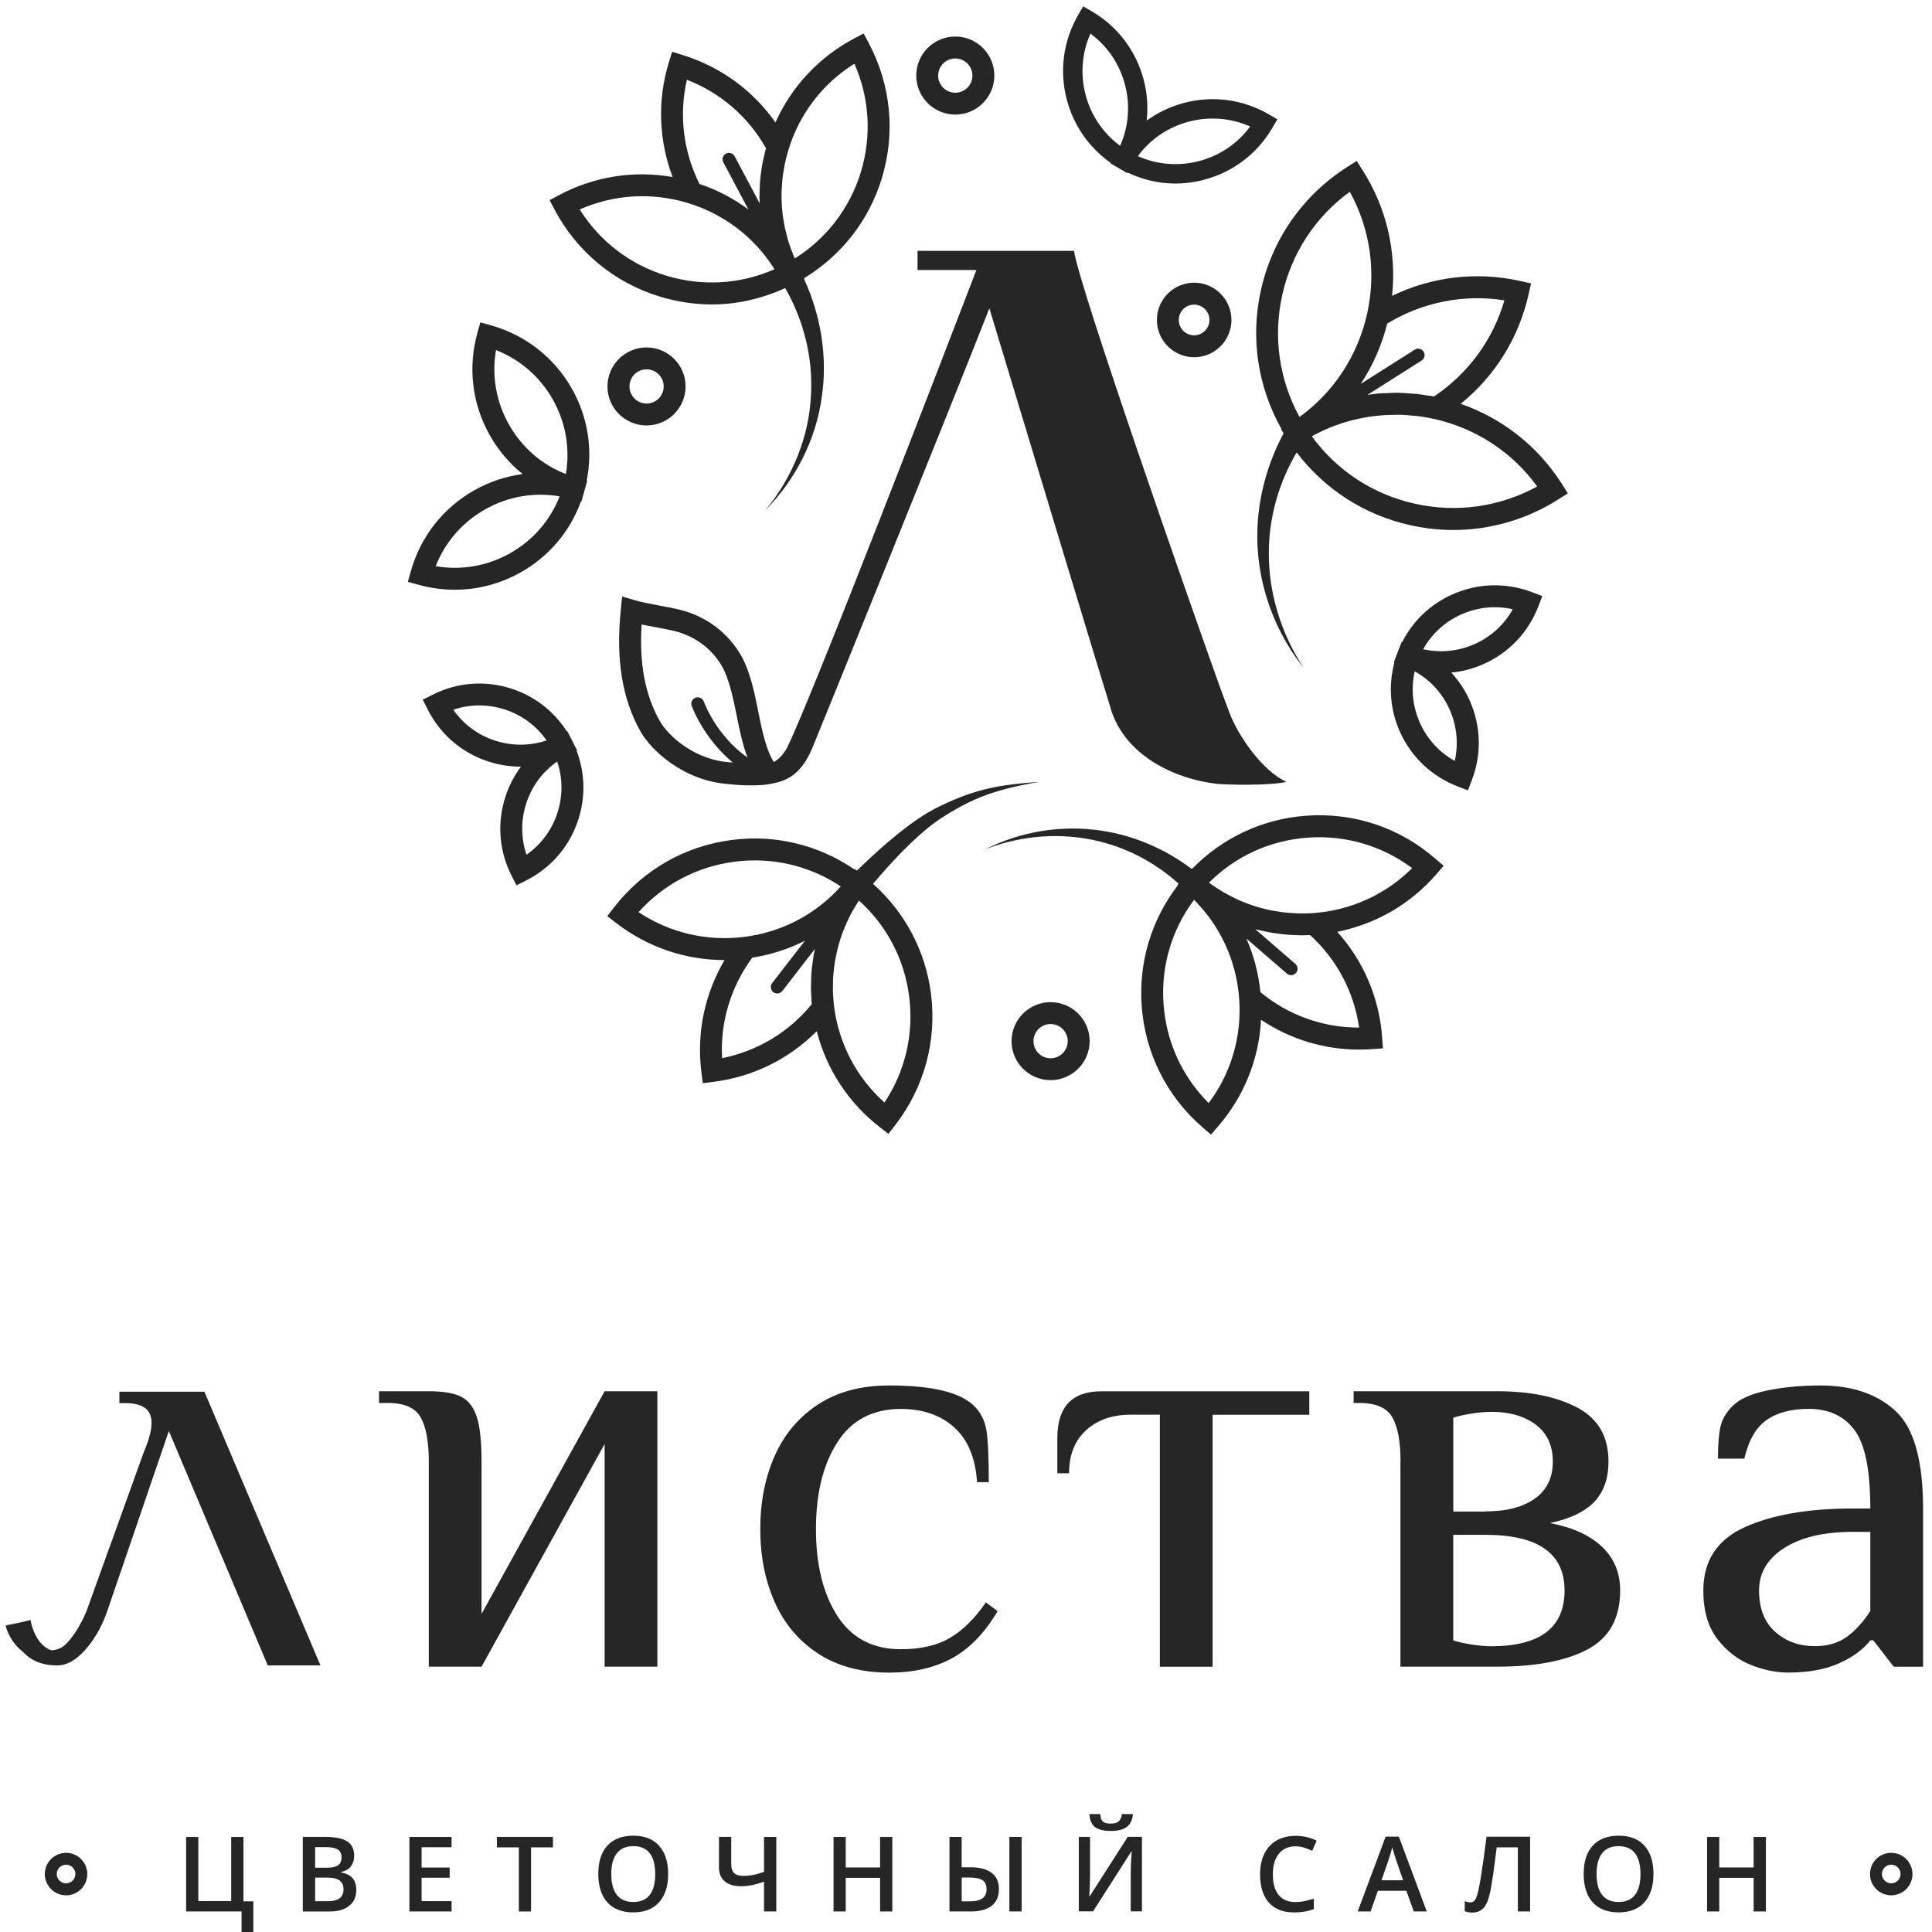 <?xml version="1.0" encoding="UTF-8"?> <svg xmlns="http://www.w3.org/2000/svg" width="116" height="116" viewBox="0 0 116 116" fill="none"> <path d="M12.274 83.56H11.886H7.169V84.245H7.572C9.023 84.271 9.575 84.999 8.631 87.195L5.178 96.776C4.759 97.743 4.318 98.356 3.952 98.718C3.754 98.916 3.469 99.068 3.103 99.087C2.388 98.885 1.958 97.991 1.832 97.267C1.295 97.416 0.671 97.519 0.336 97.599C0.526 98.326 0.941 98.832 1.375 99.182C1.794 99.624 2.399 99.993 3.427 99.993C3.705 99.993 4.112 99.94 4.649 99.51C5.258 99.019 5.947 98.105 6.411 96.818L10.138 85.92L16.077 99.993H19.24L12.274 83.56Z" fill="#262626"></path> <path d="M25.746 87.754C25.746 86.559 25.582 85.672 25.255 85.097C24.928 84.522 24.269 84.237 23.283 84.237H22.758V83.532H25.746C26.614 83.532 27.265 83.643 27.699 83.867C28.133 84.092 28.441 84.495 28.631 85.082C28.818 85.668 28.913 86.559 28.913 87.754V96.901L36.302 83.532H39.469V100.069H36.302V86.699L28.913 100.069H25.746V87.754Z" fill="#262626"></path> <path d="M49.112 99.277C47.952 98.516 47.084 97.484 46.509 96.183C45.934 94.881 45.648 93.423 45.648 91.801C45.648 90.183 45.934 88.722 46.509 87.423C47.084 86.121 47.952 85.09 49.112 84.329C50.274 83.567 51.697 83.186 53.387 83.186C55.968 83.186 57.666 83.598 58.488 84.416C58.888 84.816 59.132 85.303 59.227 85.878C59.318 86.453 59.368 87.492 59.368 88.992H58.663C58.568 87.538 58.112 86.441 57.293 85.703C56.471 84.964 55.405 84.595 54.092 84.595C52.401 84.595 51.13 85.261 50.274 86.601C49.417 87.937 48.991 89.673 48.991 91.809C48.991 93.944 49.417 95.68 50.274 97.016C51.13 98.352 52.401 99.022 54.092 99.022C55.287 99.022 56.273 98.794 57.046 98.337C57.818 97.88 58.534 97.172 59.193 96.209L59.897 96.735C59.124 98.048 58.207 98.992 57.152 99.567C56.098 100.142 54.842 100.427 53.387 100.427C51.697 100.423 50.274 100.039 49.112 99.277Z" fill="#262626"></path> <path d="M69.64 84.941H67.881C66.777 84.941 65.886 85.253 65.209 85.874C64.527 86.494 64.189 87.358 64.189 88.458H63.484V86.349C63.484 84.473 64.364 83.536 66.122 83.536H78.612V84.945H72.807V100.072H69.64V84.941Z" fill="#262626"></path> <path d="M84.09 87.754C84.09 86.559 83.927 85.672 83.596 85.097C83.268 84.522 82.61 84.237 81.624 84.237H81.273V83.532H89.892C91.864 83.532 93.466 83.86 94.711 84.518C95.956 85.177 96.576 86.254 96.576 87.754C96.576 88.763 96.295 89.566 95.731 90.163C95.168 90.761 94.277 91.191 93.059 91.446C94.418 91.705 95.461 92.181 96.188 92.87C96.915 93.563 97.277 94.435 97.277 95.493C97.277 97.16 96.626 98.337 95.324 99.029C94.022 99.722 92.21 100.069 89.888 100.069H84.083V87.754H84.09ZM89.188 90.746C90.455 90.746 91.445 90.487 92.161 89.973C92.876 89.459 93.234 88.721 93.234 87.758C93.234 86.798 92.895 86.056 92.214 85.542C91.532 85.028 90.642 84.769 89.542 84.769C89.188 84.769 88.792 84.804 88.346 84.876C87.901 84.945 87.535 85.028 87.258 85.123V90.754H89.188V90.746ZM93.938 95.497C93.938 93.27 92.355 92.154 89.188 92.154H87.254V98.489C87.535 98.584 87.897 98.664 88.343 98.736C88.788 98.805 89.188 98.843 89.538 98.843C92.473 98.839 93.938 97.724 93.938 95.497Z" fill="#262626"></path> <path d="M105.083 99.947C104.31 99.632 103.648 99.11 103.096 98.383C102.544 97.656 102.27 96.693 102.27 95.497C102.27 93.716 103.096 92.448 104.751 91.698C106.404 90.948 108.57 90.572 111.242 90.572H112.296C112.296 88.272 111.98 86.7 111.345 85.859C110.713 85.014 109.795 84.591 108.6 84.591C107.546 84.591 106.701 84.816 106.069 85.257C105.437 85.703 104.991 86.475 104.732 87.579H103.149C103.149 86.784 103.195 86.156 103.29 85.699C103.385 85.242 103.629 84.816 104.028 84.416C104.451 83.993 105.147 83.685 106.122 83.483C107.096 83.285 108.158 83.186 109.308 83.186C111.208 83.186 112.708 83.697 113.811 84.717C114.915 85.737 115.464 87.69 115.464 90.575V100.073H113.705L112.475 98.489H112.3C111.878 99.03 111.257 99.487 110.435 99.86C109.613 100.233 108.592 100.423 107.374 100.423C106.621 100.423 105.859 100.263 105.083 99.947ZM110.888 98.276C111.402 97.903 111.874 97.385 112.296 96.727V91.976H111.242C109.506 91.976 108.136 92.3 107.127 92.943C106.118 93.59 105.616 94.439 105.616 95.494C105.616 96.571 105.939 97.401 106.583 97.975C107.226 98.55 108.018 98.836 108.958 98.836C109.727 98.84 110.374 98.649 110.888 98.276Z" fill="#262626"></path> <path d="M56.427 49.178C57.31 48.596 58.247 48.082 59.248 47.72C60.249 47.355 61.311 47.141 62.377 46.943C61.3 47.027 60.215 47.122 59.149 47.389C58.079 47.651 57.055 48.078 56.077 48.584C55.083 49.121 54.212 49.806 53.37 50.514C52.704 51.077 52.072 51.671 51.452 52.273L51.326 52.178L51.307 52.204C49.153 50.735 46.572 50.095 43.96 50.43C41.132 50.788 38.612 52.227 36.864 54.484L36.461 55.006L36.983 55.41C38.874 56.871 41.147 57.644 43.496 57.644C43.499 57.644 43.499 57.644 43.503 57.644C42.312 59.669 41.813 62.01 42.114 64.382L42.198 65.037L42.852 64.953C45.224 64.652 47.375 63.582 49.038 61.915C49.624 64.195 50.934 66.209 52.822 67.675L53.344 68.078L53.747 67.557C55.491 65.303 56.256 62.501 55.898 59.673C55.571 57.096 54.337 54.781 52.419 53.068C52.948 52.444 53.488 51.831 54.056 51.249C54.794 50.495 55.567 49.76 56.427 49.178ZM38.341 54.766C39.841 53.091 41.87 52.022 44.124 51.736C46.377 51.45 48.608 51.976 50.481 53.221C48.981 54.896 46.952 55.965 44.699 56.251C42.445 56.536 40.214 56.011 38.341 54.766ZM43.355 63.533C43.237 61.367 43.873 59.258 45.167 57.499C46.282 57.324 47.344 56.982 48.33 56.483L46.362 59.026C46.233 59.193 46.263 59.437 46.431 59.57C46.503 59.623 46.583 59.65 46.667 59.65C46.781 59.65 46.895 59.597 46.975 59.498L48.932 56.97C48.905 57.096 48.875 57.221 48.852 57.351C48.825 57.503 48.81 57.659 48.787 57.815C48.764 57.998 48.737 58.181 48.722 58.367C48.711 58.523 48.707 58.679 48.703 58.836C48.696 59.026 48.688 59.212 48.692 59.403C48.696 59.555 48.707 59.711 48.715 59.863C48.722 60.008 48.722 60.149 48.737 60.294C47.359 61.98 45.475 63.11 43.355 63.533ZM54.588 59.84C54.874 62.094 54.349 64.325 53.104 66.198C51.433 64.698 50.363 62.669 50.078 60.419C50.074 60.392 50.074 60.366 50.07 60.339C50.039 60.069 50.017 59.799 50.009 59.532C50.005 59.433 50.013 59.33 50.013 59.231C50.013 59.037 50.013 58.843 50.024 58.649C50.032 58.535 50.047 58.421 50.059 58.306C50.078 58.131 50.093 57.952 50.123 57.781C50.142 57.663 50.165 57.541 50.192 57.423C50.226 57.256 50.26 57.088 50.302 56.925C50.333 56.806 50.367 56.685 50.401 56.567C50.451 56.407 50.5 56.247 50.557 56.087C50.599 55.969 50.645 55.855 50.69 55.737C50.755 55.581 50.824 55.428 50.892 55.276C50.945 55.162 50.999 55.052 51.056 54.941C51.136 54.789 51.219 54.641 51.311 54.492C51.372 54.386 51.433 54.283 51.501 54.18C51.524 54.142 51.551 54.108 51.577 54.073C53.237 55.566 54.303 57.591 54.588 59.84Z" fill="#262626"></path> <path d="M34.652 45.06L34.355 44.474L34.058 43.888L34.028 43.903C33.255 42.704 32.109 41.809 30.735 41.356C29.151 40.835 27.457 40.961 25.969 41.714L25.383 42.011L25.68 42.597C26.43 44.086 27.716 45.194 29.3 45.715C29.943 45.925 30.602 46.031 31.257 46.031C31.264 46.031 31.272 46.031 31.279 46.031C30.884 46.564 30.567 47.158 30.354 47.809C29.833 49.392 29.959 51.083 30.712 52.571L31.009 53.157L31.595 52.86C33.084 52.11 34.191 50.824 34.713 49.24C35.166 47.866 35.128 46.412 34.622 45.08L34.652 45.06ZM29.711 44.463C28.687 44.128 27.823 43.481 27.218 42.613C28.219 42.274 29.3 42.266 30.324 42.605C31.348 42.94 32.212 43.587 32.817 44.455C31.812 44.794 30.735 44.798 29.711 44.463ZM33.461 48.825C33.126 49.849 32.478 50.713 31.611 51.319C31.272 50.318 31.268 49.236 31.603 48.216C31.938 47.192 32.585 46.328 33.453 45.723C33.792 46.724 33.799 47.801 33.461 48.825Z" fill="#262626"></path> <path d="M87.204 35.687C85.883 36.277 84.833 37.282 84.189 38.553L84.155 38.542L83.919 39.159C83.919 39.162 83.915 39.166 83.915 39.17L83.687 39.772L83.721 39.783C83.352 41.161 83.462 42.615 84.052 43.932C84.734 45.455 85.963 46.62 87.52 47.217L88.137 47.453L88.373 46.837C88.97 45.28 88.921 43.582 88.243 42.059C87.966 41.435 87.589 40.876 87.139 40.384C87.802 40.32 88.457 40.148 89.081 39.87C90.603 39.189 91.768 37.959 92.366 36.406L92.602 35.79L91.985 35.554C90.425 34.964 88.727 35.009 87.204 35.687ZM87.345 45.687C86.42 45.173 85.689 44.378 85.251 43.395C84.814 42.413 84.707 41.34 84.943 40.308C85.868 40.822 86.599 41.618 87.037 42.6C87.474 43.582 87.577 44.656 87.345 45.687ZM88.537 38.671C87.554 39.109 86.481 39.212 85.449 38.98C85.963 38.055 86.759 37.328 87.741 36.89C88.723 36.452 89.796 36.346 90.828 36.581C90.314 37.507 89.519 38.234 88.537 38.671Z" fill="#262626"></path> <path d="M34.344 23.35C33.282 21.469 31.553 20.114 29.475 19.532L28.839 19.356L28.664 19.988C28.082 22.071 28.348 24.252 29.407 26.132C29.92 27.042 30.59 27.826 31.378 28.462C30.373 28.599 29.395 28.919 28.485 29.433C26.605 30.491 25.25 32.219 24.667 34.298L24.488 34.934L25.124 35.109C25.847 35.31 26.582 35.409 27.313 35.409C28.683 35.409 30.042 35.055 31.268 34.362C32.958 33.411 34.218 31.919 34.877 30.118L34.907 30.126L35.082 29.494L35.257 28.866L35.227 28.858C35.6 26.974 35.299 25.04 34.344 23.35ZM30.556 25.485C29.783 24.115 29.517 22.55 29.78 21.02C31.226 21.587 32.425 22.626 33.198 23.997C33.971 25.371 34.237 26.932 33.975 28.462C32.528 27.899 31.329 26.859 30.556 25.485ZM30.625 33.217C29.254 33.989 27.69 34.26 26.159 33.993C26.727 32.547 27.766 31.351 29.136 30.579C30.511 29.806 32.071 29.539 33.602 29.802C33.034 31.249 31.995 32.448 30.625 33.217Z" fill="#262626"></path> <path d="M66.697 9.786L66.682 9.813L67.181 10.102L67.683 10.395L67.702 10.361C68.605 10.787 69.575 11.02 70.561 11.02C71.14 11.02 71.722 10.944 72.297 10.791C74.037 10.331 75.495 9.223 76.401 7.666L76.694 7.163L76.191 6.87C74.634 5.964 72.819 5.721 71.079 6.181C70.264 6.398 69.514 6.76 68.848 7.24C68.94 6.425 68.882 5.595 68.665 4.777C68.205 3.037 67.097 1.579 65.54 0.673L65.038 0.38L64.745 0.882C63.839 2.439 63.595 4.255 64.056 5.995C64.467 7.548 65.399 8.873 66.697 9.786ZM71.376 7.304C72.617 6.977 73.903 7.083 75.061 7.594C74.311 8.614 73.241 9.341 72.004 9.668C70.763 9.996 69.476 9.889 68.319 9.375C69.065 8.359 70.135 7.632 71.376 7.304ZM65.472 2.017C66.488 2.767 67.215 3.833 67.543 5.074C67.87 6.315 67.767 7.601 67.253 8.755C66.237 8.005 65.51 6.939 65.182 5.698C64.855 4.461 64.958 3.174 65.472 2.017Z" fill="#262626"></path> <path d="M39.605 17.803C40.64 18.119 41.694 18.279 42.745 18.279C44.252 18.279 45.741 17.936 47.138 17.3L47.157 17.335L47.165 17.331C48.249 19.238 48.828 21.491 48.691 23.741C48.573 26.227 47.583 28.678 45.947 30.639C47.743 28.831 48.996 26.413 49.346 23.806C49.692 21.434 49.296 18.964 48.272 16.741L48.314 16.718L48.299 16.691C50.526 15.332 52.167 13.242 52.939 10.726C53.777 8.001 53.499 5.111 52.163 2.591L51.855 2.009L51.272 2.317C49.159 3.44 47.526 5.203 46.559 7.35C45.204 5.427 43.267 4.007 40.983 3.303L40.354 3.109L40.16 3.737C39.46 6.025 39.551 8.423 40.385 10.627C38.067 10.224 35.691 10.585 33.578 11.708L32.996 12.017L33.304 12.599C34.644 15.119 36.879 16.969 39.605 17.803ZM51.299 3.825C52.209 5.88 52.346 8.168 51.683 10.342C51.017 12.511 49.624 14.323 47.72 15.519C47.701 15.477 47.678 15.435 47.663 15.393C47.618 15.287 47.576 15.176 47.538 15.066C47.473 14.898 47.412 14.731 47.359 14.563C47.321 14.449 47.29 14.335 47.26 14.217C47.214 14.049 47.172 13.882 47.134 13.714C47.108 13.596 47.085 13.478 47.066 13.36C47.035 13.189 47.012 13.022 46.989 12.85C46.974 12.732 46.963 12.614 46.952 12.496C46.936 12.321 46.932 12.146 46.929 11.971C46.925 11.857 46.921 11.739 46.925 11.624C46.929 11.442 46.94 11.259 46.955 11.072C46.963 10.966 46.967 10.859 46.978 10.749C47.001 10.543 47.035 10.338 47.073 10.129C47.089 10.045 47.096 9.961 47.115 9.877C47.176 9.588 47.248 9.299 47.336 9.013L47.34 8.994C48.002 6.828 49.395 5.016 51.299 3.825ZM41.241 4.788C43.255 5.568 44.919 7.003 45.988 8.895C45.95 9.028 45.927 9.162 45.897 9.291C45.859 9.451 45.817 9.611 45.787 9.771C45.752 9.95 45.73 10.129 45.703 10.311C45.68 10.471 45.653 10.631 45.642 10.795C45.627 10.974 45.619 11.152 45.615 11.335C45.608 11.495 45.596 11.659 45.6 11.819C45.6 11.952 45.611 12.085 45.615 12.218L44.112 9.386C44.013 9.196 43.777 9.124 43.59 9.226C43.4 9.325 43.328 9.561 43.43 9.748L44.934 12.576C44.051 11.921 43.065 11.404 41.999 11.046C41.024 9.089 40.758 6.904 41.241 4.788ZM41.321 12.195C43.491 12.862 45.311 14.259 46.502 16.166C44.447 17.072 42.159 17.209 39.989 16.547C37.819 15.88 36 14.483 34.808 12.576C36.867 11.666 39.151 11.533 41.321 12.195Z" fill="#262626"></path> <path d="M78.429 48.976C75.807 49.166 73.404 50.297 71.581 52.158L71.558 52.135L71.535 52.162C69.952 50.967 68.098 50.171 66.176 49.882C63.755 49.501 61.269 49.927 59.148 50.997C61.36 50.129 63.812 49.962 66.046 50.529C67.816 50.967 69.442 51.861 70.763 53.056L70.698 53.133L70.721 53.152C69.133 55.222 68.361 57.765 68.547 60.388C68.753 63.232 70.051 65.828 72.209 67.693L72.708 68.123L73.138 67.625C74.706 65.813 75.59 63.582 75.715 61.23C77.459 62.394 79.488 63.019 81.6 63.019C81.859 63.019 82.118 63.011 82.377 62.992L83.035 62.946L82.986 62.288C82.815 59.901 81.863 57.697 80.291 55.946C82.602 55.485 84.684 54.29 86.248 52.482L86.678 51.983L86.18 51.553C84.025 49.684 81.277 48.77 78.429 48.976ZM72.571 66.231C70.98 64.64 70.024 62.558 69.861 60.293C69.697 58.028 70.344 55.832 71.692 54.027C73.283 55.618 74.238 57.701 74.402 59.966C74.566 62.231 73.918 64.431 72.571 66.231ZM75.677 59.57C75.563 58.443 75.277 57.362 74.836 56.353L77.264 58.454C77.337 58.519 77.428 58.55 77.52 58.55C77.626 58.55 77.737 58.504 77.813 58.416C77.954 58.253 77.934 58.009 77.775 57.872L75.373 55.794C75.411 55.805 75.453 55.809 75.491 55.82C75.643 55.858 75.799 55.892 75.951 55.923C76.119 55.957 76.282 55.992 76.45 56.018C76.602 56.041 76.754 56.06 76.907 56.079C77.082 56.098 77.257 56.117 77.432 56.129C77.581 56.14 77.733 56.144 77.885 56.148C77.98 56.151 78.072 56.159 78.167 56.159C78.273 56.159 78.376 56.151 78.483 56.148C78.544 56.148 78.605 56.151 78.665 56.148C80.268 57.613 81.296 59.558 81.604 61.698C79.419 61.702 77.341 60.948 75.677 59.57ZM78.859 54.823H78.848C78.544 54.846 78.243 54.849 77.946 54.842C77.889 54.842 77.832 54.834 77.775 54.83C77.535 54.819 77.295 54.804 77.059 54.777C76.983 54.77 76.903 54.754 76.827 54.743C76.614 54.712 76.4 54.678 76.191 54.633C76.1 54.613 76.012 54.591 75.921 54.568C75.727 54.518 75.536 54.469 75.346 54.408C75.247 54.377 75.152 54.343 75.053 54.309C74.878 54.248 74.703 54.179 74.531 54.107C74.428 54.065 74.326 54.02 74.227 53.97C74.067 53.894 73.907 53.814 73.751 53.73C73.648 53.673 73.542 53.616 73.439 53.559C73.29 53.471 73.146 53.376 73.001 53.281C72.898 53.213 72.796 53.144 72.693 53.072C72.658 53.045 72.628 53.018 72.594 52.992C74.181 51.408 76.26 50.453 78.521 50.293C80.782 50.129 82.982 50.776 84.787 52.124C83.203 53.704 81.121 54.655 78.859 54.823Z" fill="#262626"></path> <path d="M93.781 29.061C92.338 26.788 90.206 25.117 87.701 24.246C89.761 22.578 91.196 20.283 91.782 17.66L91.927 17.017L91.284 16.872C88.657 16.286 85.969 16.609 83.583 17.763C83.861 15.125 83.255 12.487 81.812 10.218L81.459 9.662L80.903 10.016C78.238 11.71 76.392 14.341 75.707 17.42C75.067 20.287 75.516 23.218 76.94 25.757L76.913 25.776L77.069 26.02C75.897 28.197 75.341 30.679 75.524 33.096C75.714 35.681 76.715 38.144 78.284 40.116C76.894 38.014 76.148 35.529 76.182 33.077C76.205 30.98 76.811 28.928 77.854 27.165C79.54 29.381 81.923 30.919 84.671 31.532C85.535 31.726 86.407 31.821 87.267 31.821C89.487 31.821 91.66 31.193 93.579 29.975L94.135 29.621L93.781 29.061ZM90.328 18.033C89.639 20.401 88.158 22.426 86.099 23.804C85.954 23.773 85.806 23.762 85.661 23.739C85.471 23.709 85.28 23.675 85.09 23.655C84.904 23.637 84.713 23.625 84.527 23.614C84.333 23.602 84.142 23.587 83.948 23.583C83.762 23.579 83.575 23.591 83.388 23.598C83.198 23.606 83.004 23.606 82.814 23.621C82.623 23.637 82.441 23.667 82.25 23.69C82.201 23.697 82.155 23.701 82.106 23.709L85.357 21.646C85.535 21.531 85.589 21.292 85.475 21.113C85.36 20.934 85.121 20.88 84.942 20.995L81.702 23.05C82.425 21.954 82.962 20.736 83.29 19.426C85.418 18.14 87.884 17.649 90.328 18.033ZM76.989 17.709C77.549 15.193 78.98 13.016 81.044 11.512C82.273 13.751 82.642 16.328 82.083 18.84C81.519 21.356 80.092 23.53 78.025 25.034C76.799 22.799 76.43 20.222 76.989 17.709ZM84.953 30.245C82.441 29.685 80.267 28.258 78.763 26.198C78.82 26.168 78.874 26.134 78.927 26.103C79.06 26.035 79.194 25.97 79.331 25.905C79.494 25.829 79.658 25.753 79.825 25.684C79.966 25.627 80.111 25.57 80.256 25.521C80.419 25.46 80.587 25.407 80.754 25.353C80.903 25.308 81.051 25.266 81.2 25.228C81.367 25.186 81.538 25.148 81.71 25.113C81.858 25.083 82.01 25.053 82.163 25.03C82.338 25.003 82.513 24.984 82.692 24.965C82.84 24.95 82.989 24.931 83.137 24.923C83.324 24.912 83.514 24.912 83.704 24.908C83.841 24.908 83.978 24.9 84.119 24.904C84.336 24.912 84.557 24.931 84.774 24.954C84.885 24.965 84.995 24.969 85.105 24.98C85.436 25.022 85.764 25.079 86.095 25.152L86.114 25.155C88.623 25.719 90.796 27.146 92.296 29.209C90.046 30.435 87.469 30.805 84.953 30.245Z" fill="#262626"></path> <path d="M41.163 23.203C41.163 21.912 40.112 20.861 38.818 20.861C37.527 20.861 36.473 21.912 36.473 23.203C36.473 24.493 37.523 25.544 38.818 25.544C40.112 25.544 41.163 24.493 41.163 23.203ZM37.794 23.203C37.794 22.635 38.254 22.175 38.821 22.175C39.389 22.175 39.849 22.635 39.849 23.203C39.849 23.77 39.389 24.23 38.821 24.23C38.254 24.227 37.794 23.766 37.794 23.203Z" fill="#262626"></path> <path d="M69.461 19.211C69.461 20.444 70.466 21.449 71.699 21.449C72.933 21.449 73.938 20.444 73.938 19.211C73.938 17.978 72.933 16.973 71.699 16.973C70.466 16.973 69.461 17.978 69.461 19.211ZM72.617 19.211C72.617 19.717 72.206 20.132 71.695 20.132C71.189 20.132 70.774 19.717 70.774 19.211C70.774 18.705 71.185 18.29 71.695 18.29C72.206 18.29 72.617 18.705 72.617 19.211Z" fill="#262626"></path> <path d="M63.079 60.171C61.789 60.171 60.734 61.222 60.734 62.512C60.734 63.803 61.785 64.853 63.079 64.853C64.37 64.853 65.424 63.803 65.424 62.512C65.424 61.222 64.37 60.171 63.079 60.171ZM63.079 63.54C62.512 63.54 62.051 63.079 62.051 62.512C62.051 61.945 62.512 61.484 63.079 61.484C63.647 61.484 64.107 61.945 64.107 62.512C64.107 63.079 63.643 63.54 63.079 63.54Z" fill="#262626"></path> <path d="M57.357 6.88C58.647 6.88 59.702 5.83 59.702 4.539C59.702 3.245 58.651 2.194 57.357 2.194C56.062 2.194 55.012 3.245 55.012 4.539C55.012 5.83 56.066 6.88 57.357 6.88ZM57.357 3.511C57.924 3.511 58.385 3.972 58.385 4.539C58.385 5.106 57.924 5.567 57.357 5.567C56.789 5.567 56.329 5.106 56.329 4.539C56.329 3.972 56.789 3.511 57.357 3.511Z" fill="#262626"></path> <path d="M55.09 15.058V16.211H58.626C56.673 21.297 48.847 41.617 47.267 44.876C47.02 45.336 46.738 45.595 46.46 45.755C45.988 44.986 45.763 43.901 45.531 42.748C45.326 41.72 45.112 40.661 44.694 39.74C44.423 39.15 43.339 37.171 40.647 36.569C40.236 36.478 39.878 36.413 39.539 36.349C39.041 36.257 38.614 36.181 38.112 36.036L37.354 35.816L37.275 36.6C36.966 39.565 37.351 41.96 38.455 43.916C39.094 45.054 41.074 46.916 43.811 47.083C44.576 47.182 45.672 47.171 46.117 47.091C46.921 46.943 47.983 46.79 48.771 44.917C49.098 44.137 57.02 24.601 59.403 18.51C61.139 24.27 66.628 42.397 66.761 42.774C67.743 45.545 70.781 46.817 73.088 47.064C73.602 47.118 76.232 47.186 77.241 46.943C75.848 46.33 74.348 44.217 73.826 42.805C73.762 42.626 73.465 41.868 73.252 41.267C71.39 36.082 64.698 16.934 64.489 15.061H63.202H59.072H55.09V15.058ZM39.604 43.273C38.733 41.724 38.375 39.828 38.523 37.494C38.786 37.551 39.045 37.597 39.307 37.647C39.631 37.704 39.974 37.768 40.362 37.856C42.459 38.328 43.289 39.835 43.495 40.288C43.849 41.073 44.047 42.055 44.241 43.01C44.408 43.852 44.587 44.704 44.877 45.477C43.906 44.807 42.855 43.619 42.25 42.108C42.17 41.91 41.945 41.815 41.747 41.895C41.549 41.975 41.454 42.199 41.534 42.397C42.067 43.722 42.988 44.948 43.997 45.782C41.736 45.69 40.118 44.187 39.604 43.273Z" fill="#262626"></path> <path d="M14.617 114.158H15.211V116H14.503V114.767H11.176V110.294H11.907V114.143H13.882V110.294H14.617V114.158Z" fill="#262626"></path> <path d="M18.187 110.291H19.516C20.133 110.291 20.578 110.382 20.852 110.561C21.126 110.74 21.263 111.026 21.263 111.414C21.263 111.677 21.195 111.894 21.061 112.065C20.928 112.24 20.734 112.347 20.479 112.392V112.423C20.795 112.484 21.023 112.598 21.172 112.773C21.32 112.948 21.392 113.184 21.392 113.481C21.392 113.885 21.252 114.197 20.97 114.425C20.688 114.653 20.3 114.768 19.797 114.768H18.18V110.291H18.187ZM18.922 112.141H19.626C19.931 112.141 20.155 112.092 20.296 111.996C20.437 111.901 20.506 111.734 20.506 111.502C20.506 111.292 20.429 111.14 20.277 111.045C20.125 110.95 19.885 110.904 19.554 110.904H18.922V112.141ZM18.922 112.735V114.151H19.699C20.003 114.151 20.235 114.094 20.391 113.976C20.547 113.858 20.624 113.675 20.624 113.42C20.624 113.188 20.544 113.017 20.384 112.902C20.224 112.788 19.984 112.735 19.657 112.735H18.922Z" fill="#262626"></path> <path d="M27.113 114.767H24.582V110.294H27.113V110.911H25.313V112.129H26.999V112.742H25.313V114.146H27.113V114.767Z" fill="#262626"></path> <path d="M31.884 114.768H31.153V110.919H29.836V110.291H33.201V110.919H31.884V114.768Z" fill="#262626"></path> <path d="M40.117 112.52C40.117 113.247 39.934 113.814 39.569 114.218C39.203 114.621 38.689 114.823 38.023 114.823C37.349 114.823 36.828 114.621 36.466 114.221C36.105 113.822 35.922 113.251 35.922 112.512C35.922 111.774 36.105 111.207 36.47 110.811C36.836 110.415 37.353 110.217 38.031 110.217C38.697 110.217 39.211 110.419 39.572 110.818C39.934 111.218 40.117 111.793 40.117 112.52ZM36.702 112.52C36.702 113.072 36.813 113.487 37.037 113.772C37.258 114.058 37.589 114.199 38.027 114.199C38.461 114.199 38.788 114.058 39.009 113.776C39.23 113.494 39.34 113.076 39.34 112.52C39.34 111.972 39.23 111.553 39.013 111.271C38.792 110.99 38.465 110.845 38.031 110.845C37.593 110.845 37.262 110.986 37.037 111.271C36.813 111.557 36.702 111.972 36.702 112.52Z" fill="#262626"></path> <path d="M46.609 114.767H45.874V112.978C45.6 113.077 45.353 113.145 45.14 113.187C44.927 113.229 44.71 113.252 44.489 113.252C44.066 113.252 43.739 113.153 43.511 112.955C43.282 112.757 43.168 112.475 43.168 112.11V110.29H43.903V111.938C43.903 112.171 43.96 112.346 44.074 112.46C44.188 112.574 44.379 112.631 44.641 112.631C44.835 112.631 45.022 112.612 45.208 112.578C45.391 112.544 45.616 112.479 45.874 112.391V110.294H46.609V114.767Z" fill="#262626"></path> <path d="M53.576 114.767H52.841V112.749H50.778V114.767H50.047V110.294H50.778V112.125H52.841V110.294H53.576V114.767Z" fill="#262626"></path> <path d="M59.977 113.419C59.977 113.861 59.832 114.196 59.547 114.424C59.261 114.653 58.839 114.767 58.283 114.767H57.008V110.294H57.739V112.114H58.26C58.82 112.114 59.246 112.224 59.539 112.449C59.829 112.669 59.977 112.993 59.977 113.419ZM57.739 114.158H58.241C58.569 114.158 58.816 114.101 58.983 113.983C59.151 113.865 59.235 113.678 59.235 113.423C59.235 113.179 59.155 113.004 58.995 112.894C58.835 112.784 58.565 112.73 58.18 112.73H57.742V114.158H57.739ZM61.34 114.767H60.605V110.294H61.34V114.767Z" fill="#262626"></path> <path d="M64.777 110.29H65.447V112.616C65.447 112.86 65.44 113.103 65.428 113.351C65.417 113.598 65.405 113.766 65.401 113.853H65.428L67.712 110.287H68.565V114.759H67.891V112.453C67.891 112.099 67.91 111.672 67.948 111.166H67.925L65.63 114.759H64.773V110.29H64.777ZM66.696 109.933C66.262 109.933 65.946 109.853 65.744 109.7C65.542 109.544 65.432 109.285 65.409 108.92H66.06C66.072 109.068 66.102 109.183 66.144 109.263C66.189 109.342 66.25 109.403 66.334 109.438C66.418 109.472 66.544 109.491 66.711 109.491C66.913 109.491 67.061 109.445 67.168 109.358C67.271 109.27 67.335 109.122 67.358 108.92H68.024C67.994 109.27 67.868 109.529 67.655 109.693C67.438 109.853 67.118 109.933 66.696 109.933Z" fill="#262626"></path> <path d="M77.78 110.855C77.362 110.855 77.031 111.003 76.787 111.3C76.547 111.597 76.425 112.008 76.425 112.533C76.425 113.082 76.539 113.497 76.772 113.778C77.004 114.06 77.339 114.201 77.777 114.201C77.967 114.201 78.15 114.182 78.329 114.144C78.507 114.106 78.69 114.056 78.884 113.999V114.627C78.534 114.76 78.134 114.825 77.689 114.825C77.034 114.825 76.532 114.627 76.182 114.231C75.831 113.835 75.656 113.268 75.656 112.53C75.656 112.065 75.74 111.658 75.911 111.308C76.083 110.957 76.326 110.691 76.65 110.504C76.973 110.318 77.35 110.227 77.784 110.227C78.241 110.227 78.663 110.322 79.052 110.516L78.789 111.125C78.637 111.053 78.477 110.992 78.309 110.938C78.142 110.881 77.967 110.855 77.78 110.855Z" fill="#262626"></path> <path d="M84.885 114.767L84.439 113.526H82.73L82.292 114.767H81.519L83.195 110.275H83.99L85.665 114.767H84.885ZM84.245 112.894L83.826 111.676C83.796 111.596 83.754 111.467 83.701 111.292C83.647 111.117 83.609 110.987 83.59 110.907C83.537 111.159 83.453 111.433 83.351 111.73L82.947 112.894H84.245Z" fill="#262626"></path> <path d="M91.866 114.767H91.135V110.918H89.864C89.704 112.224 89.575 113.111 89.476 113.583C89.38 114.055 89.243 114.382 89.068 114.565C88.893 114.747 88.661 114.839 88.372 114.831C88.223 114.831 88.082 114.805 87.945 114.755V114.146C88.063 114.196 88.174 114.222 88.284 114.222C88.433 114.222 88.547 114.135 88.627 113.956C88.707 113.777 88.802 113.388 88.901 112.783C89 112.178 89.118 111.344 89.255 110.282H91.87V114.767H91.866Z" fill="#262626"></path> <path d="M99.277 112.52C99.277 113.247 99.094 113.814 98.733 114.218C98.367 114.621 97.853 114.823 97.187 114.823C96.513 114.823 95.992 114.621 95.63 114.221C95.269 113.822 95.086 113.251 95.086 112.512C95.086 111.774 95.269 111.207 95.634 110.811C95.999 110.415 96.517 110.217 97.195 110.217C97.861 110.217 98.375 110.419 98.737 110.818C99.098 111.218 99.277 111.793 99.277 112.52ZM95.859 112.52C95.859 113.072 95.969 113.487 96.194 113.772C96.415 114.058 96.746 114.199 97.183 114.199C97.617 114.199 97.945 114.058 98.166 113.776C98.386 113.494 98.497 113.076 98.497 112.52C98.497 111.972 98.386 111.553 98.169 111.271C97.949 110.99 97.621 110.845 97.187 110.845C96.749 110.845 96.418 110.986 96.194 111.271C95.973 111.557 95.859 111.972 95.859 112.52Z" fill="#262626"></path> <path d="M106.025 114.767H105.29V112.749H103.227V114.767H102.496V110.294H103.227V112.125H105.29V110.294H106.025V114.767Z" fill="#262626"></path> <path d="M113.553 113.797C112.848 113.797 112.277 113.226 112.277 112.521C112.277 111.817 112.848 111.246 113.553 111.246C114.257 111.246 114.828 111.817 114.828 112.521C114.828 113.226 114.257 113.797 113.553 113.797ZM113.553 111.958C113.244 111.958 112.993 112.209 112.993 112.518C112.993 112.826 113.244 113.077 113.553 113.077C113.861 113.077 114.112 112.826 114.112 112.518C114.112 112.209 113.861 111.958 113.553 111.958Z" fill="#262626"></path> <path d="M3.967 113.797C3.262 113.797 2.691 113.226 2.691 112.521C2.691 111.817 3.262 111.246 3.967 111.246C4.671 111.246 5.242 111.817 5.242 112.521C5.242 113.226 4.671 113.797 3.967 113.797ZM3.967 111.958C3.658 111.958 3.407 112.209 3.407 112.518C3.407 112.826 3.658 113.077 3.967 113.077C4.275 113.077 4.526 112.826 4.526 112.518C4.526 112.209 4.275 111.958 3.967 111.958Z" fill="#262626"></path> </svg> 